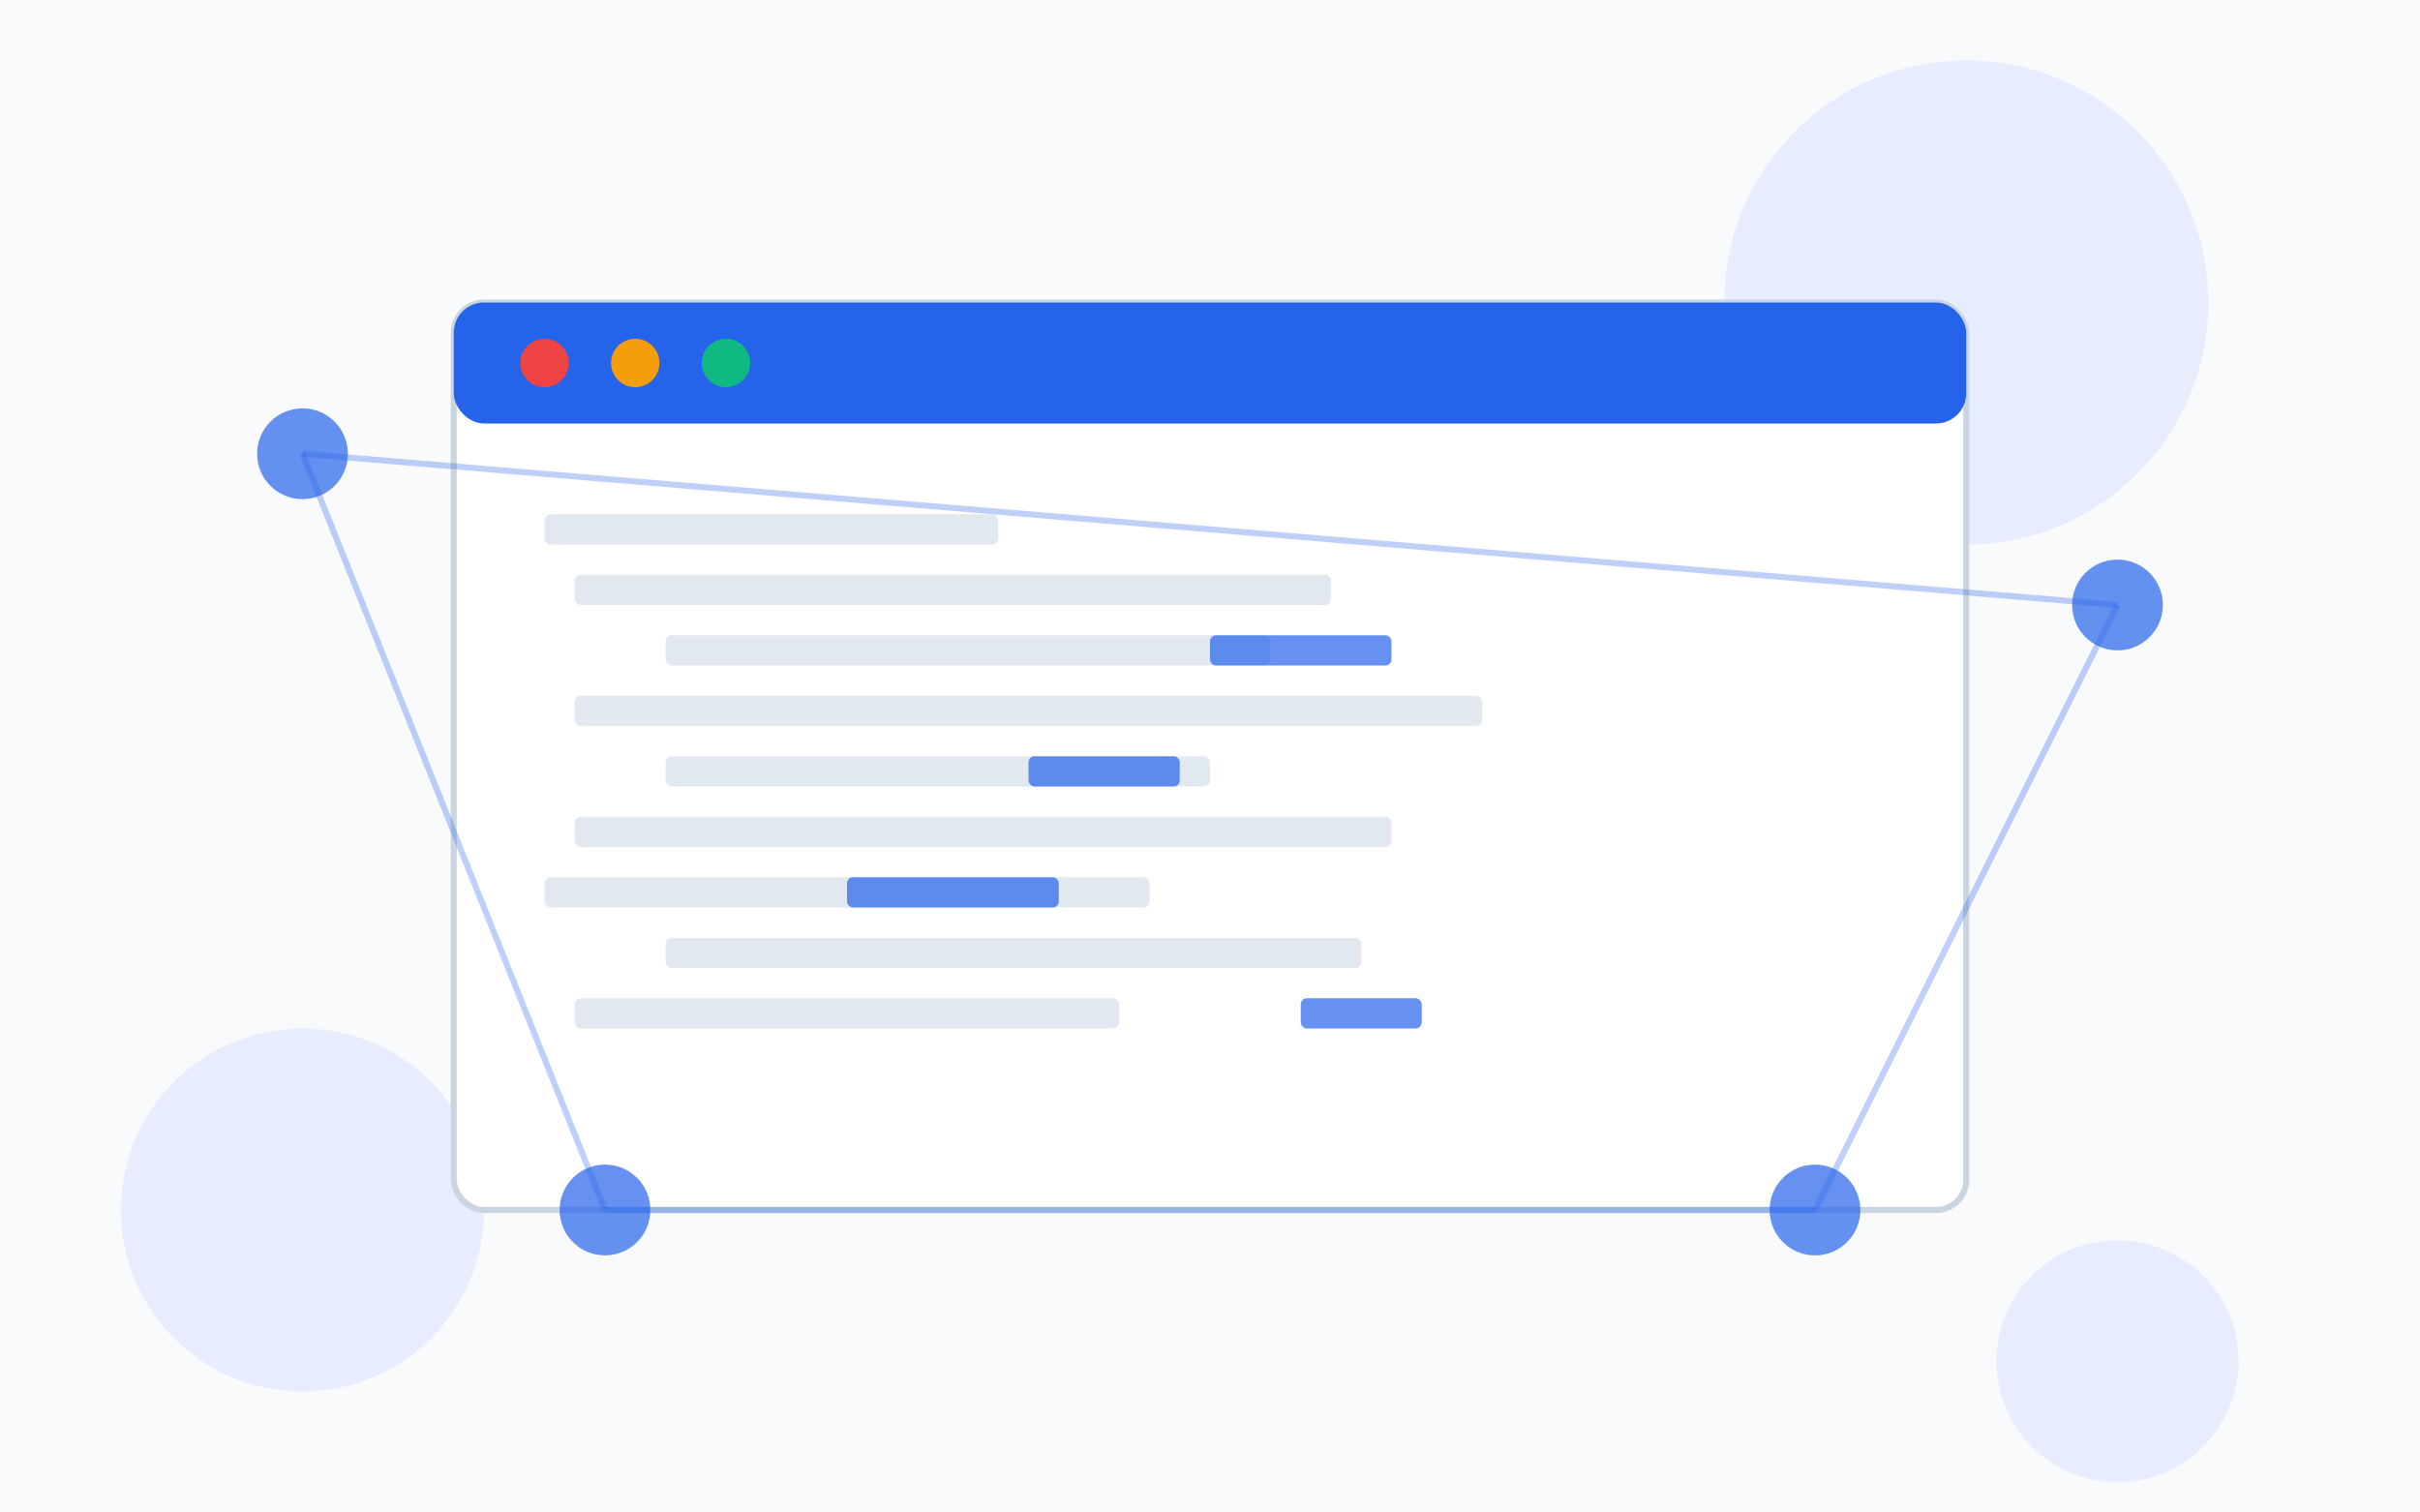 <svg xmlns="http://www.w3.org/2000/svg" viewBox="0 0 800 500" width="800" height="500">
  <!-- Background -->
  <rect width="800" height="500" fill="#f8fafc"/>
  
  <!-- Decorative Elements -->
  <circle cx="650" cy="100" r="80" fill="#e0e7ff" opacity="0.7"/>
  <circle cx="100" cy="400" r="60" fill="#e0e7ff" opacity="0.7"/>
  <circle cx="700" cy="450" r="40" fill="#e0e7ff" opacity="0.7"/>
  
  <!-- Abstract Code Window -->
  <rect x="150" y="100" width="500" height="300" rx="10" fill="#ffffff" stroke="#cbd5e1" stroke-width="2"/>
  
  <!-- Window Top Bar -->
  <rect x="150" y="100" width="500" height="40" rx="10" fill="#2563eb"/>
  <circle cx="180" cy="120" r="8" fill="#ef4444"/>
  <circle cx="210" cy="120" r="8" fill="#f59e0b"/>
  <circle cx="240" cy="120" r="8" fill="#10b981"/>
  
  <!-- Code Lines -->
  <rect x="180" y="170" width="150" height="10" rx="2" fill="#e2e8f0"/>
  <rect x="190" y="190" width="250" height="10" rx="2" fill="#e2e8f0"/>
  <rect x="220" y="210" width="200" height="10" rx="2" fill="#e2e8f0"/>
  <rect x="190" y="230" width="300" height="10" rx="2" fill="#e2e8f0"/>
  <rect x="220" y="250" width="180" height="10" rx="2" fill="#e2e8f0"/>
  <rect x="190" y="270" width="270" height="10" rx="2" fill="#e2e8f0"/>
  <rect x="180" y="290" width="200" height="10" rx="2" fill="#e2e8f0"/>
  <rect x="220" y="310" width="230" height="10" rx="2" fill="#e2e8f0"/>
  <rect x="190" y="330" width="180" height="10" rx="2" fill="#e2e8f0"/>
  
  <!-- Highlight Elements -->
  <rect x="400" y="210" width="60" height="10" rx="2" fill="#2563eb" opacity="0.7"/>
  <rect x="340" y="250" width="50" height="10" rx="2" fill="#2563eb" opacity="0.7"/>
  <rect x="280" y="290" width="70" height="10" rx="2" fill="#2563eb" opacity="0.7"/>
  <rect x="430" y="330" width="40" height="10" rx="2" fill="#2563eb" opacity="0.7"/>
  
  <!-- Connected Nodes Representing Web Network -->
  <circle cx="100" cy="150" r="15" fill="#2563eb" opacity="0.7"/>
  <circle cx="700" cy="200" r="15" fill="#2563eb" opacity="0.7"/>
  <circle cx="600" cy="400" r="15" fill="#2563eb" opacity="0.7"/>
  <circle cx="200" cy="400" r="15" fill="#2563eb" opacity="0.7"/>
  
  <line x1="100" y1="150" x2="200" y2="400" stroke="#2563eb" stroke-width="2" opacity="0.3"/>
  <line x1="700" y1="200" x2="600" y2="400" stroke="#2563eb" stroke-width="2" opacity="0.3"/>
  <line x1="200" y1="400" x2="600" y2="400" stroke="#2563eb" stroke-width="2" opacity="0.3"/>
  <line x1="100" y1="150" x2="700" y2="200" stroke="#2563eb" stroke-width="2" opacity="0.3"/>
</svg>
